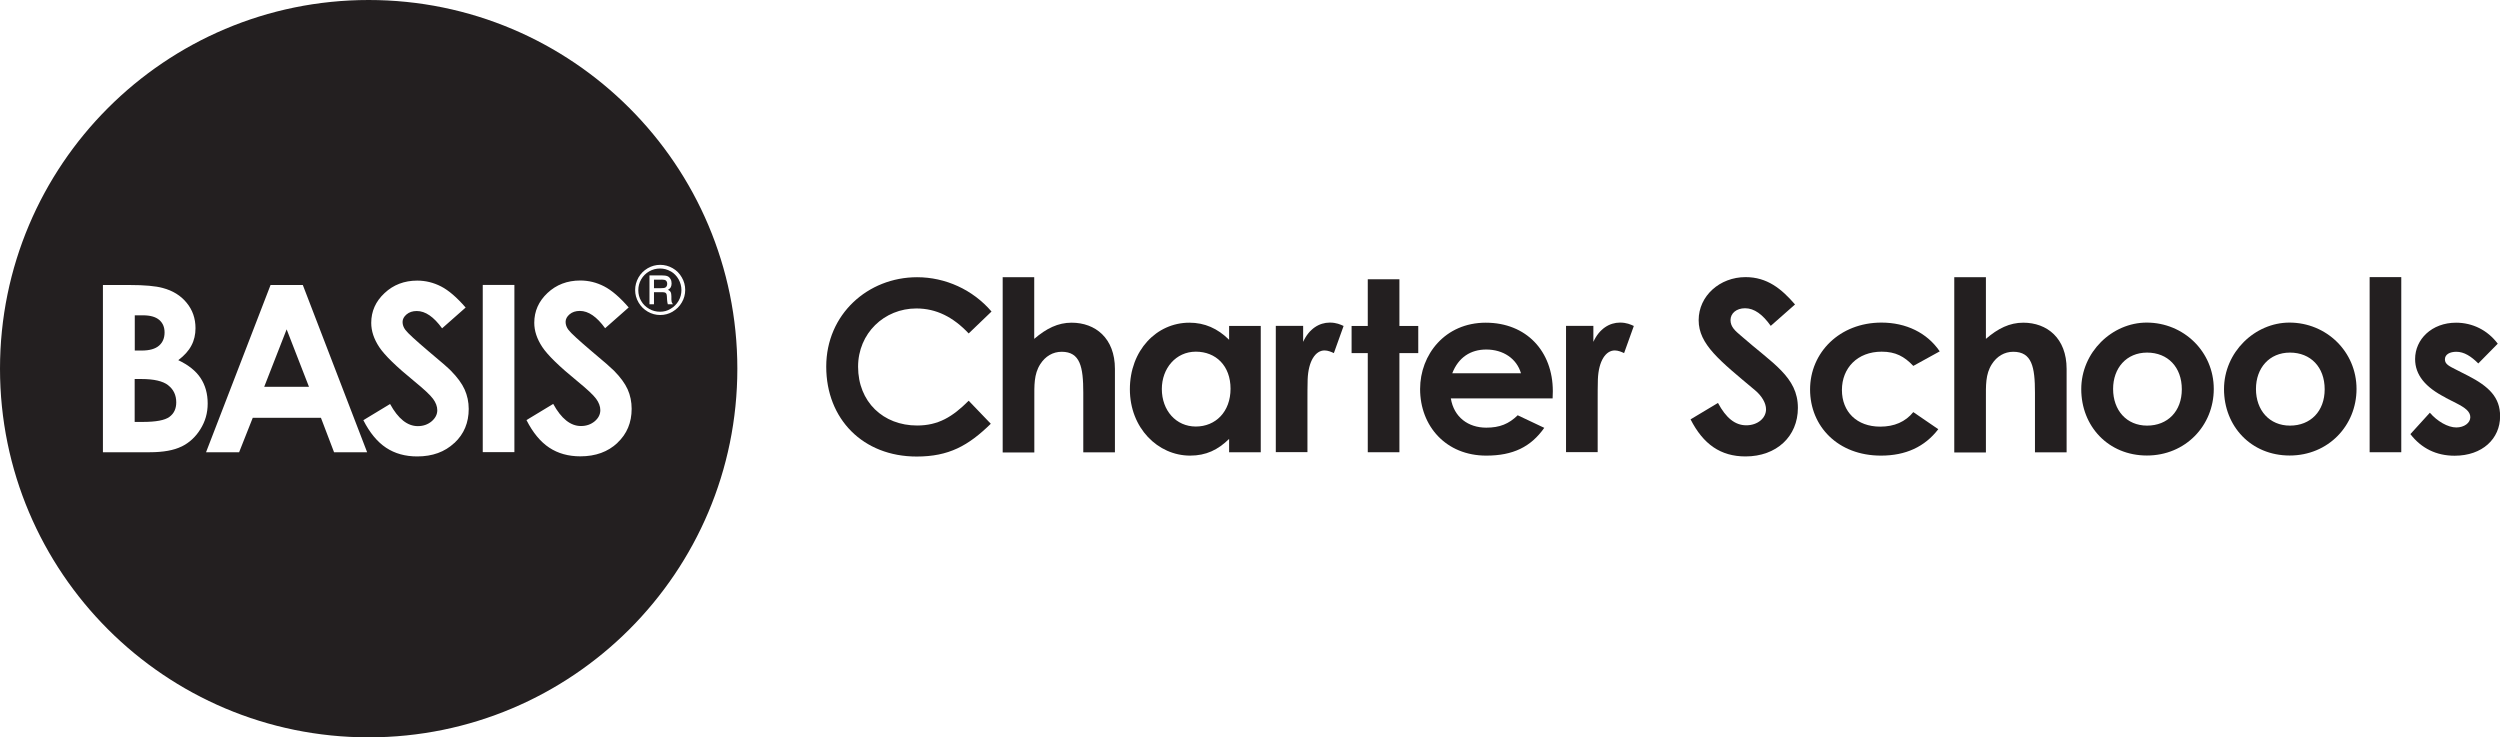 <svg viewBox="0 0 244.12 72" data-name="Layer 2" id="Layer_2" xmlns:xlink="http://www.w3.org/1999/xlink" xmlns="http://www.w3.org/2000/svg"><defs><style>      .cls-1 {        clip-path: url(#clippath);      }      .cls-2 {        fill: none;      }      .cls-2, .cls-3 {        stroke-width: 0px;      }      .cls-4 {        clip-path: url(#clippath-1);      }      .cls-3 {        fill: #231f20;      }    </style><clipPath id="clippath"><rect height="72" width="244.12" class="cls-2"></rect></clipPath><clipPath id="clippath-1"><rect height="72" width="244.12" class="cls-2"></rect></clipPath></defs><g data-name="Layer 1" id="Layer_1-2"><g data-name="BCSI Black" id="BCSI_Black"><g class="cls-1"><g class="cls-4"><path d="m96.76,41.37c-2.21,2.16-4.11,3.21-7.25,3.21-5.23,0-8.83-3.65-8.83-8.78s4.09-8.73,8.87-8.73c2.76,0,5.44,1.21,7.27,3.35l-2.23,2.14c-1.51-1.6-3.16-2.44-5.11-2.44-3.13,0-5.69,2.42-5.69,5.69,0,3.44,2.46,5.74,5.76,5.74,2.07,0,3.46-.84,5.04-2.42l2.16,2.25Z" class="cls-3"></path><path d="m97.9,27.07h3.09v6.02c1.19-1.02,2.32-1.58,3.65-1.58,2.32,0,4.23,1.51,4.23,4.51v8.15h-3.09v-5.83c0-2.51-.3-3.99-2.11-3.99-.86,0-1.6.44-2.09,1.21-.63.98-.58,2.09-.58,3.37v5.25h-3.09v-17.1Z" class="cls-3"></path><path d="m120.02,42.86c-1.09,1.07-2.25,1.63-3.81,1.63-3.14,0-5.88-2.69-5.88-6.48s2.6-6.5,5.81-6.5c1.49,0,2.76.56,3.88,1.67v-1.35h3.09v12.33h-3.09v-1.3Zm-6.57-4.88c0,2.11,1.39,3.67,3.32,3.67s3.39-1.44,3.39-3.69-1.44-3.62-3.39-3.62-3.32,1.63-3.32,3.65" class="cls-3"></path><path d="m127.25,33.38c.58-1.28,1.58-1.88,2.6-1.88.65,0,1.04.19,1.35.33l-.95,2.65c-.23-.11-.58-.26-.91-.26-.88,0-1.58,1.02-1.65,2.83-.02.67-.02,1.44-.02,2.11v4.99h-3.09v-12.33h2.67v1.56Z" class="cls-3"></path><polygon points="133.56 27.27 136.65 27.27 136.65 31.83 138.49 31.83 138.49 34.48 136.65 34.48 136.65 44.16 133.56 44.16 133.56 34.48 131.98 34.48 131.98 31.83 133.56 31.83 133.56 27.27" class="cls-3"></polygon><path d="m150.8,41.77c-1.32,1.88-3.07,2.72-5.67,2.72-3.93,0-6.46-2.88-6.46-6.5,0-3.37,2.44-6.48,6.41-6.48s6.55,2.79,6.55,6.69c0,.28-.02.42-.02.7h-9.94c.3,1.84,1.7,2.86,3.46,2.86,1.32,0,2.21-.37,3.07-1.21l2.6,1.23Zm-2.28-5.32c-.42-1.44-1.74-2.32-3.39-2.32-1.53,0-2.72.77-3.32,2.32h6.71Z" class="cls-3"></path><path d="m155.59,33.38c.58-1.28,1.58-1.88,2.6-1.88.65,0,1.04.19,1.35.33l-.95,2.65c-.23-.11-.58-.26-.91-.26-.88,0-1.58,1.02-1.65,2.83-.02.67-.02,1.44-.02,2.11v4.99h-3.09v-12.33h2.67v1.56Z" class="cls-3"></path><path d="m167.76,39.35c.77,1.44,1.65,2.18,2.76,2.18s1.93-.7,1.93-1.56c0-.6-.4-1.3-1.07-1.86-3.46-2.9-5.51-4.48-5.51-6.85s2.07-4.2,4.58-4.2c2.11,0,3.51,1.14,4.83,2.67l-2.37,2.09c-.79-1.11-1.6-1.72-2.51-1.72-.84,0-1.42.49-1.42,1.16s.49,1.07.98,1.49c3.11,2.74,5.6,4.04,5.6,7.08,0,2.79-2.09,4.74-5.11,4.74-2.44,0-4.13-1.19-5.37-3.62l2.67-1.6Z" class="cls-3"></path><path d="m189.27,41.91c-1.32,1.72-3.18,2.58-5.6,2.58-4.2,0-6.92-2.86-6.92-6.46s2.88-6.53,6.97-6.53c2.41,0,4.46,1,5.69,2.81l-2.58,1.42c-.88-.93-1.74-1.39-3.09-1.39-2.37,0-3.88,1.6-3.88,3.74s1.46,3.58,3.74,3.58c1.37,0,2.46-.47,3.23-1.42l2.44,1.67Z" class="cls-3"></path><path d="m190.83,27.07h3.09v6.02c1.18-1.02,2.32-1.58,3.65-1.58,2.32,0,4.23,1.51,4.23,4.51v8.15h-3.09v-5.83c0-2.51-.3-3.99-2.12-3.99-.86,0-1.6.44-2.09,1.21-.63.98-.58,2.09-.58,3.37v5.25h-3.09v-17.1Z" class="cls-3"></path><path d="m216.17,37.98c0,3.58-2.76,6.5-6.53,6.5s-6.41-2.86-6.41-6.48,3.02-6.5,6.39-6.5c3.6,0,6.55,2.83,6.55,6.48m-9.83,0c0,2.09,1.32,3.58,3.32,3.58s3.39-1.39,3.39-3.55-1.37-3.58-3.39-3.58-3.32,1.51-3.32,3.55" class="cls-3"></path><path d="m230.11,37.98c0,3.58-2.76,6.5-6.53,6.5s-6.41-2.86-6.41-6.48,3.02-6.5,6.39-6.5c3.6,0,6.55,2.83,6.55,6.48m-9.82,0c0,2.09,1.32,3.58,3.32,3.58s3.39-1.39,3.39-3.55-1.37-3.58-3.39-3.58-3.32,1.51-3.32,3.55" class="cls-3"></path><rect height="17.1" width="3.09" y="27.06" x="231.39" class="cls-3"></rect><path d="m238.8,38.82c-1.97-1-2.97-2.21-2.97-3.76,0-1.93,1.63-3.55,4-3.55,1.6,0,3.07.72,4.07,2.05l-1.9,1.93c-.7-.7-1.39-1.14-2.14-1.14-.63,0-1.12.25-1.12.74s.44.67,1.12,1.02l1.14.58c2.04,1.05,3.13,2.11,3.13,3.95,0,2.21-1.74,3.86-4.44,3.86-1.79,0-3.25-.72-4.32-2.11l1.9-2.09c.72.84,1.76,1.44,2.58,1.44.77,0,1.37-.44,1.37-1s-.51-.93-1.37-1.37l-1.04-.53Z" class="cls-3"></path><path d="m64.58,27.31h-.72v.83h.69c.21,0,.35-.02.43-.07.11-.07.17-.19.17-.35,0-.14-.04-.25-.12-.32-.08-.07-.23-.1-.44-.1" class="cls-3"></path><polygon points="25.8 37.77 30.17 37.77 27.99 32.16 25.8 37.77" class="cls-3"></polygon><path d="m16.43,37.62c-.53-.41-1.4-.61-2.63-.61h-.65v4.19h.78c1.29,0,2.16-.16,2.61-.49.45-.33.67-.8.67-1.42,0-.7-.26-1.26-.79-1.67" class="cls-3"></path><path d="m36,0C16.12,0,0,16.12,0,36s16.12,36,36,36,36-16.12,36-36S55.88,0,36,0m-18.27,43.6c-.75.37-1.78.56-3.1.56h-4.58v-16.33h2.57c1.49,0,2.58.1,3.27.29.98.26,1.76.74,2.33,1.44.58.7.87,1.53.87,2.49,0,.62-.13,1.19-.4,1.69-.26.51-.69.98-1.28,1.43.99.47,1.72,1.05,2.18,1.75.46.7.69,1.53.69,2.48s-.24,1.75-.71,2.51c-.47.76-1.08,1.32-1.83,1.69m14.88.56l-1.28-3.36h-6.66l-1.33,3.36h-3.23l6.3-16.33h3.15l6.28,16.33h-3.23Zm11.74-.9c-.93.87-2.13,1.31-3.62,1.31-1.16,0-2.18-.28-3.04-.85-.86-.57-1.6-1.47-2.22-2.69l2.61-1.58c.79,1.44,1.69,2.16,2.71,2.16.53,0,.98-.16,1.35-.47.36-.31.55-.67.55-1.08,0-.37-.14-.74-.41-1.11-.27-.37-.88-.94-1.81-1.7-1.78-1.45-2.93-2.57-3.45-3.36-.52-.79-.78-1.57-.78-2.36,0-1.13.43-2.1,1.3-2.91.86-.81,1.93-1.22,3.19-1.22.81,0,1.59.19,2.33.57.74.38,1.54,1.07,2.4,2.06l-2.3,2.03c-.81-1.12-1.63-1.69-2.47-1.69-.41,0-.74.11-1,.33-.26.22-.39.47-.39.74s.09.53.28.78c.25.33,1.01,1.02,2.28,2.1,1.19.99,1.91,1.62,2.16,1.88.63.64,1.08,1.25,1.34,1.83.26.58.4,1.22.4,1.9,0,1.34-.46,2.45-1.39,3.32m5.85.9h-3.09v-16.33h3.09v16.33Zm10.06-.9c-.93.87-2.13,1.31-3.62,1.31-1.16,0-2.18-.28-3.04-.85-.86-.57-1.6-1.47-2.22-2.69l2.61-1.58c.79,1.44,1.69,2.16,2.71,2.16.53,0,.98-.16,1.35-.47.36-.31.54-.67.54-1.08,0-.37-.14-.74-.41-1.11-.27-.37-.88-.94-1.81-1.7-1.78-1.45-2.93-2.57-3.45-3.36-.52-.79-.78-1.57-.78-2.36,0-1.13.43-2.1,1.29-2.91.86-.81,1.93-1.22,3.2-1.22.82,0,1.59.19,2.33.57.74.38,1.54,1.07,2.4,2.06l-2.3,2.03c-.81-1.12-1.63-1.69-2.47-1.69-.41,0-.74.11-1,.33-.26.22-.39.47-.39.74s.09.53.28.78c.25.33,1.01,1.02,2.28,2.1,1.19.99,1.9,1.62,2.16,1.88.63.64,1.08,1.25,1.34,1.83.26.58.39,1.22.39,1.9,0,1.34-.46,2.45-1.39,3.32m5.4-12.81c-.38.22-.79.33-1.22.33s-.84-.11-1.22-.33c-.38-.22-.68-.52-.9-.9-.22-.38-.33-.78-.33-1.21s.11-.84.33-1.23c.22-.38.52-.68.9-.9.38-.22.79-.33,1.22-.33s.84.11,1.22.33c.38.22.67.51.89.9.22.38.33.79.33,1.22s-.11.85-.33,1.22c-.22.38-.52.68-.9.9" class="cls-3"></path><path d="m15.52,33.76c.37-.32.55-.75.55-1.3,0-.51-.17-.92-.52-1.22-.35-.3-.88-.45-1.59-.45h-.8v3.44h.68c.76,0,1.32-.16,1.69-.48" class="cls-3"></path><path d="m65.49,26.5c-.32-.19-.67-.28-1.04-.28s-.73.09-1.06.28c-.33.19-.59.45-.78.78-.19.33-.28.68-.28,1.06s.09.73.28,1.05c.19.33.45.58.78.77.33.19.68.28,1.06.28s.72-.09,1.04-.29c.33-.19.58-.45.77-.77.19-.33.28-.68.28-1.06s-.1-.72-.28-1.05c-.19-.33-.44-.59-.77-.78m-.28,3.22c-.03-.12-.06-.25-.07-.42l-.02-.35c0-.13-.03-.22-.06-.27-.03-.05-.08-.09-.14-.11-.06-.02-.18-.03-.35-.03h-.71v1.18h-.44v-2.82h1.17c.27,0,.47.03.59.08.12.05.22.15.29.27.08.12.11.27.11.44,0,.14-.03.27-.08.37-.04.08-.13.16-.27.25.13.06.21.13.26.22.04.08.07.22.07.42v.32c0,.15.03.28.1.37l.05.08h-.5Z" class="cls-3"></path></g></g></g></g></svg>